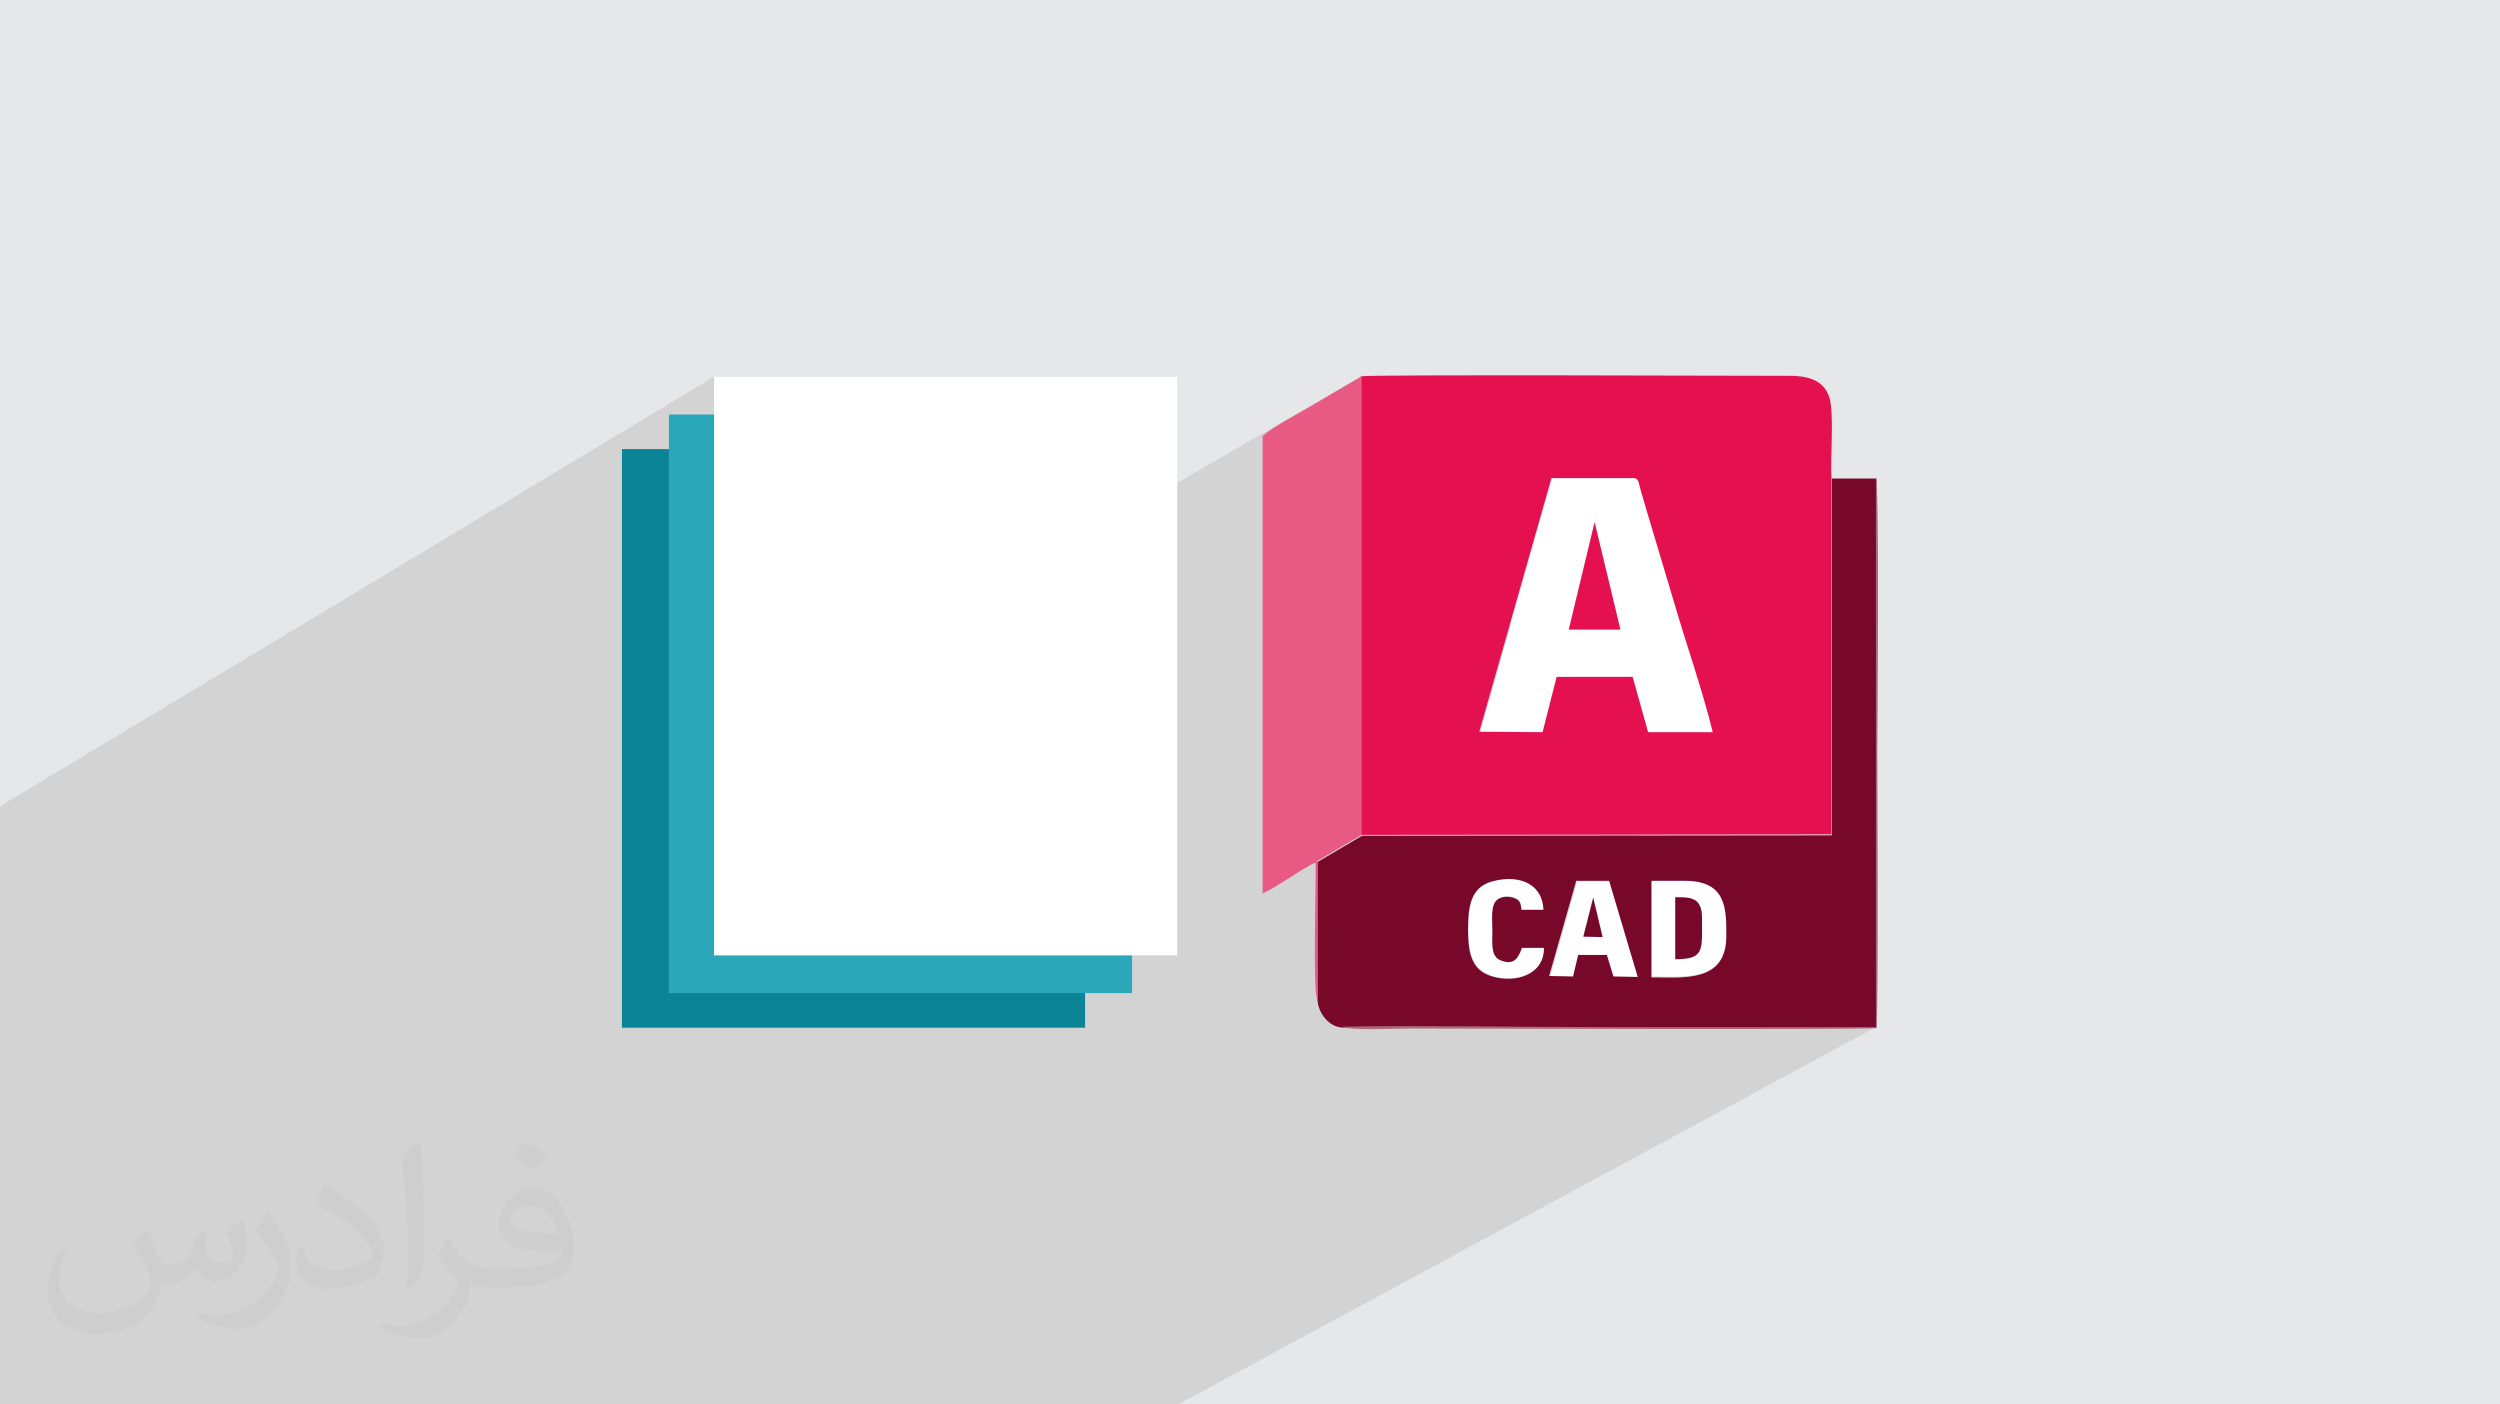 <?xml version="1.0" encoding="UTF-8"?>
<!DOCTYPE svg PUBLIC "-//W3C//DTD SVG 1.0//EN" "http://www.w3.org/TR/2001/REC-SVG-20010904/DTD/svg10.dtd">
<!-- Creator: CorelDRAW -->
<svg xmlns="http://www.w3.org/2000/svg" xml:space="preserve" width="94.192mm" height="52.917mm" version="1.0" style="shape-rendering:geometricPrecision; text-rendering:geometricPrecision; image-rendering:optimizeQuality; fill-rule:evenodd; clip-rule:evenodd"
viewBox="0 0 9404.92 5283.66"
 xmlns:xlink="http://www.w3.org/1999/xlink"
 xmlns:xodm="http://www.corel.com/coreldraw/odm/2003">
 <defs>
  <style type="text/css">
   <![CDATA[
    .fil9 {fill:#2AA8B9}
    .fil8 {fill:#0B8595}
    .fil4 {fill:#78082A}
    .fil7 {fill:#AD6A7D}
    .fil5 {fill:#E51050}
    .fil6 {fill:#E85984}
    .fil3 {fill:white}
    .fil10 {fill:white}
    .fil2 {fill:#373435;fill-opacity:0.031}
    .fil1 {fill:#2B2A29;fill-opacity:0.102}
    .fil0 {fill:#E6E7E8}
   ]]>
  </style>
 </defs>
 <g id="Layer_x0020_1">
  <polygon class="fil0" points="-0,0 9404.92,0 9404.92,5283.66 -0,5283.66 "/>
  <path class="fil1" d="M6196.55 3195.31c17.51,114.78 860.61,668.68 860.61,668.68l-2625.22 1419.67 -4431.94 0 0 -2250.58 2686.31 -1615.49 447.27 1149.48 1986.83 -1151.45 1076.13 1779.7z"/>
  <path class="fil2" d="M548.54 4627.69c17.95,27.21 29.6,53.36 40.96,82.43 8.45,16.91 12.93,48.09 52.57,48.09 11.61,0 28.28,-3.42 43.06,-11.61 16.63,-8.73 29.32,-21.94 35.94,-42l15.85 -53.36 38.57 -19.02 2.64 2.64c-5.27,20.09 -6.59,39.36 -6.59,54.43 0,44.63 38.57,61.56 69.22,61.56 17.95,0 34.09,-8.73 34.09,-25.11 0,-21.13 -8.98,-57.06 -20.62,-89.29 17.95,-17.95 35.94,-35.94 56.53,-50.47l3.17 1.6c8.98,38.04 14,75.56 14,100.66 0,24.57 -10.83,51.79 -19.81,69.49 -18.49,34.87 -51.25,62.62 -90.87,62.62 -30.1,0 -63.65,-15.07 -86.66,-43.06l-1.32 0c-21.66,26.96 -55.22,51.25 -108.86,51.25l-16.63 0c-2.64,35.41 -10.29,60.49 -21.94,82.95 -31.95,62.34 -126.81,106.47 -216.1,106.47 -124.17,0 -186.51,-71.59 -186.51,-166.96 0,-58.91 19.27,-113.6 48.88,-152.42l24.29 10.04c-18.49,35.41 -30.91,68.68 -30.91,101.45 0,89.29 72.66,131.83 156.4,131.83 77.68,0 173.83,-49.41 191.28,-106.72 -6.59,-62.62 -30.1,-91.93 -66.04,-148.99 10.83,-19.02 24.83,-38.04 42.28,-58.38l3.17 0 0 0 0 0 -0.02 -0.09zm1432.13 -336.04c26.15,16.39 51.79,35.66 76.87,57.85 -14,19.81 -31.45,37.79 -53.11,53.64 -25.11,-20.34 -50.19,-37.79 -75.84,-56.27 17.42,-19.55 34.62,-38.29 52.04,-55.22l0 0 0 0 0 0 0 0 0 0 0.03 0zm13.47 244.11c-42.28,0 -76.87,27.75 -76.87,48.34 0,44.13 84.53,57.85 185.72,57.31 -12.68,-51.79 -57.06,-105.68 -108.86,-105.68l0.01 0.03zm-94.86 236.19c54.96,0 103.04,-1.6 139.74,-10.83 40.96,-10.29 75.56,-30.91 75.56,-45.17 0,-3.7 0,-8.19 -1.32,-11.89 -22.98,2.11 -49.41,2.11 -72.38,2.11 -74.49,0 -131.55,-16.91 -154.02,-58.66 -5.55,-11.61 -9.51,-24.57 -9.51,-39.36 0,-40.43 17.42,-79.79 48.09,-107 25.61,-22.45 53.89,-36.44 82.67,-36.44 52.04,0 93.51,41.75 122.57,107.54 15.85,35.94 26.68,77.4 26.68,129.72 0,34.87 -9.51,64.19 -31.17,85.85 -40.43,39.11 -114.92,53.89 -229.04,53.89l-51.79 0 0 0 -13.47 0c-28.28,0 -48.62,-5.02 -64.72,-17.42l-2.64 0c0.79,6.59 1.32,12.93 1.32,19.02 0,25.61 -8.45,58.38 -25.61,84.53 -50.72,75.3 -105.68,108.04 -153.24,108.04 -48.09,0 -107,-18.49 -160.11,-42.54l9.51 -18.49c17.17,7.13 40.96,11.89 73.7,11.89 85.85,0 198.66,-82.43 212.66,-163 -3.17,-6.59 -8.98,-15.32 -17.17,-24.57 -25.11,-29.85 -40.96,-54.68 -55.75,-80.83 12.68,-25.11 24.29,-45.17 35.13,-63.4l4.49 -0.53c36.72,74.77 69.99,117.55 144.23,117.55l11.61 0 0 0 53.89 0 0 0 0 0 0 0 0 0 0 0 0.09 0.01zm-371.98 79c6.34,-34.34 6.87,-72.91 6.87,-108.86l0 -53.36c0,-99.6 -12.68,-244.36 -22.98,-338.68 17.95,-19.27 43.06,-42 62.87,-57.31l5.81 1.6c13.47,118.62 16.63,256 16.63,383.06 0,33.3 -1.32,65.79 -4.49,89.55 -1.85,30.1 -19.27,52.83 -56.53,87.7l-8.19 -3.7zm-382.8 -157.19c1.85,46.77 24.83,83.49 105.15,83.49 49.93,0 92.19,-12.93 138.96,-35.13 8.45,-3.7 12.93,-8.73 12.93,-12.93 0,-29.32 -22.45,-68.15 -60.23,-103.55 -36.72,-33.3 -85.34,-62.62 -130.76,-82.18 -15.6,-6.59 -20.62,-13.47 -20.62,-20.09 0,-13.47 17.95,-41.75 32.77,-62.09l5.02 -0.53c52.04,27.21 110.17,67.64 153.24,112.53 39.11,41.47 63.4,83.49 63.4,129.19 0,33.81 -10.29,65.51 -26.96,95.11 -57.06,28.79 -117.83,50.72 -178.06,50.72 -73.17,0 -123.1,-34.34 -123.1,-114.92 0,-8.73 0,-22.19 3.17,-39.64l25.11 0 0 0 0 0 0 0 0 0 0 0 -0.02 0zm-132.37 -132.9l45.45 73.45c16.63,27.21 32.23,56.81 32.23,103.55l0 59.7c0,48.34 -30.91,100.13 -80.83,151.38 -39.11,34.62 -73.7,49.41 -105.68,49.41 -47.55,0 -101.98,-14.79 -164.85,-41.75l7.13 -18.49c19.81,5.27 42.79,9.77 71.06,9.77 90.36,-0.53 182.8,-66.57 225.08,-147.15 5.02,-9.26 6.87,-17.95 6.87,-24.04 0,-9.26 -5.02,-19.55 -8.98,-28.79 -22.98,-43.31 -48.62,-82.95 -76.87,-119.68 14.79,-23.25 29.6,-45.7 45.7,-67.9l3.7 0.53 0 0 0 0 0 0 0 0 0 0 -0.02 0.01z"/>
  <g id="_2620270633632">
   <g>
    <path class="fil3" d="M5998.87 1964.24l97.01 405.71 -195.79 0 98.78 -403.96 0 -1.77 0 0.02zm-432.16 790.21l238.13 1.77 52.93 -208.16 285.78 0 58.19 208.16 243.4 0c-38.79,-156.98 -96.99,-321.02 -142.89,-479.78l-107.6 -359.83c-7.03,-21.13 -10.57,-37.03 -17.62,-59.99 -10.56,-33.49 -8.81,-52.93 -26.47,-56.45l-310.44 0 -271.66 954.29 -1.79 0 0 0 0.04 0z"/>
    <path class="fil3" d="M6302.26 3377.13c54.69,0 100.57,-3.5 100.57,77.61 0,121.7 8.81,155.22 -100.57,155.22l0 -231.04 0 -1.76 0 -0.04 0 0.01zm-89.97 296.33c119.95,0 282.23,22.96 282.23,-155.25 0,-100.5 1.76,-208.11 -155.22,-208.11l-125.24 0 0 361.58 -1.76 1.76 0.03 0 -0.05 0.03z"/>
    <path class="fil3" d="M5993.6 3377.13l35.29 148.17 -72.35 -3.5 37.06 -146.41 0 1.76 0 0 0 -0.01zm-164.04 296.33l89.97 1.76 19.38 -81.12 107.59 0 24.71 81.12 91.72 1.76 -107.6 -361.58 -121.69 0 -102.33 359.83 -1.77 -1.76 0 0z"/>
    <path class="fil3" d="M5808.37 3564.12l-81.12 0c-14.12,37.02 -29.98,68.76 -82.88,45.83 -37.06,-15.86 -28.22,-67.04 -28.22,-112.85 0,-45.84 -7.05,-98.79 24.71,-118.19 17.62,-8.85 40.57,-10.57 58.19,-1.76 21.17,8.85 21.17,17.61 26.47,44.11l82.88 0c-3.5,-91.72 -84.67,-128.76 -176.38,-111.13 -93.48,19.38 -107.6,84.66 -107.6,185.23 0,100.57 17.62,164.04 112.86,181.68 89.97,15.87 174.64,-24.71 172.88,-112.88l-1.76 0 0 -0.07 -0.04 0.02z"/>
    <path class="fil4" d="M5931.82 3313.63l121.7 0 107.59 361.58 -91.71 -1.76 -24.71 -81.12 -107.6 0 -19.38 81.12 -89.96 -1.76 102.33 -359.84 1.76 1.77 0 0zm282.23 0l125.23 0c157.01,0 155.25,107.59 155.25,208.11 0,176.38 -162.3,155.25 -282.22,155.25l0 -361.59 1.76 -1.76 -0.04 0 0.02 -0.02zm-405.73 252.23c1.76,88.18 -82.9,128.77 -172.88,112.89 -95.24,-17.62 -112.88,-79.4 -112.88,-181.68 0,-100.57 14.12,-167.58 107.59,-185.23 93.48,-19.39 172.88,17.61 176.38,111.13l-82.87 0c-3.5,-26.47 -5.27,-35.28 -26.47,-44.09 -19.38,-7.05 -42.34,-7.05 -58.2,1.76 -33.48,17.62 -24.7,72.35 -24.7,118.19 0,45.88 -7.06,96.99 28.22,112.86 54.69,22.95 68.77,-8.82 82.87,-45.84l81.13 0 1.76 0 0 0.04 0.06 -0.02zm-684.38 -421.56l-167.62 98.78 0 518.6c3.51,52.92 45.88,104.07 97.02,104.07 329.85,-5.27 670.32,1.76 1001.92,1.76 335.15,0 670.32,0 1003.68,0l0 -2067.35 -167.55 0 0 1342.35 -1767.45 1.76 0 0 0 0.04 -0.01 -0.01z"/>
    <path class="fil4" d="M6302.26 3608.2c111.13,0 100.57,-33.48 100.57,-155.25 0,-79.36 -45.88,-77.61 -100.57,-77.61l0 231.05 0 1.76 0 0.04 0 0.02z"/>
    <polygon class="fil4" points="5956.53,3523.54 6028.88,3525.29 5993.6,3377.13 "/>
    <path class="fil5" d="M5838.34 1798.41l310.45 0c17.62,3.5 15.86,22.93 26.47,56.44 7.02,21.17 10.56,37.07 17.62,60l107.59 359.83c45.84,156.97 104.07,321.04 142.9,479.77l-243.4 0 -58.2 -208.15 -285.77 0 -52.93 208.15 -238.14 -1.76 271.66 -954.29 1.79 0 0 0 -0.04 0zm-716.15 1342.35l1767.45 -1.76 0 -1342.35c-3.5,-84.67 7.03,-190.5 -1.76,-271.66 -8.82,-82.9 -67.05,-111.13 -153.47,-111.13 -105.83,0 -1587.58,-5.27 -1614.01,1.76l0 1725.13 1.76 0 0.04 0 -0.02 0.01z"/>
    <polygon class="fil5" points="5901.84,2368.15 6095.88,2368.15 5998.87,1964.24 "/>
    <path class="fil6" d="M4954.61 3758.12l0 -518.59 167.57 -98.78 0 -1725.13 -188.73 111.13c-56.47,33.49 -135.8,74.07 -183.44,112.89l0 1721.61c33.48,-15.86 65.25,-37.06 97.01,-56.44 26.47,-15.87 74.08,-49.39 102.33,-59.99 1.77,77.61 -10.56,474.5 5.27,511.54l0 1.76 0 0 0 0.01z"/>
    <path class="fil7" d="M5051.63 3862.21c21.17,15.86 204.61,7.02 246.95,7.02 185.23,0 1698.67,5.3 1760.4,-1.76 8.81,-42.34 3.5,-966.64 3.5,-1037.17 0,-21.17 8.82,-1007.19 -5.33,-1033.66l0 2067.34c-335.15,0 -670.31,0 -1003.68,0 -331.61,0 -672.07,-7.05 -1001.92,-1.76l0 0 0.04 -0.04 0.04 0.02z"/>
   </g>
   <g>
    <rect class="fil8" x="2339.7" y="1689.55" width="1742.33" height="2176.52"/>
    <rect class="fil9" x="2516.43" y="1559.46" width="1742.33" height="2176.52"/>
    <rect class="fil10" x="2686.31" y="1417.59" width="1742.33" height="2176.52"/>
   </g>
  </g>
 </g>
</svg>
